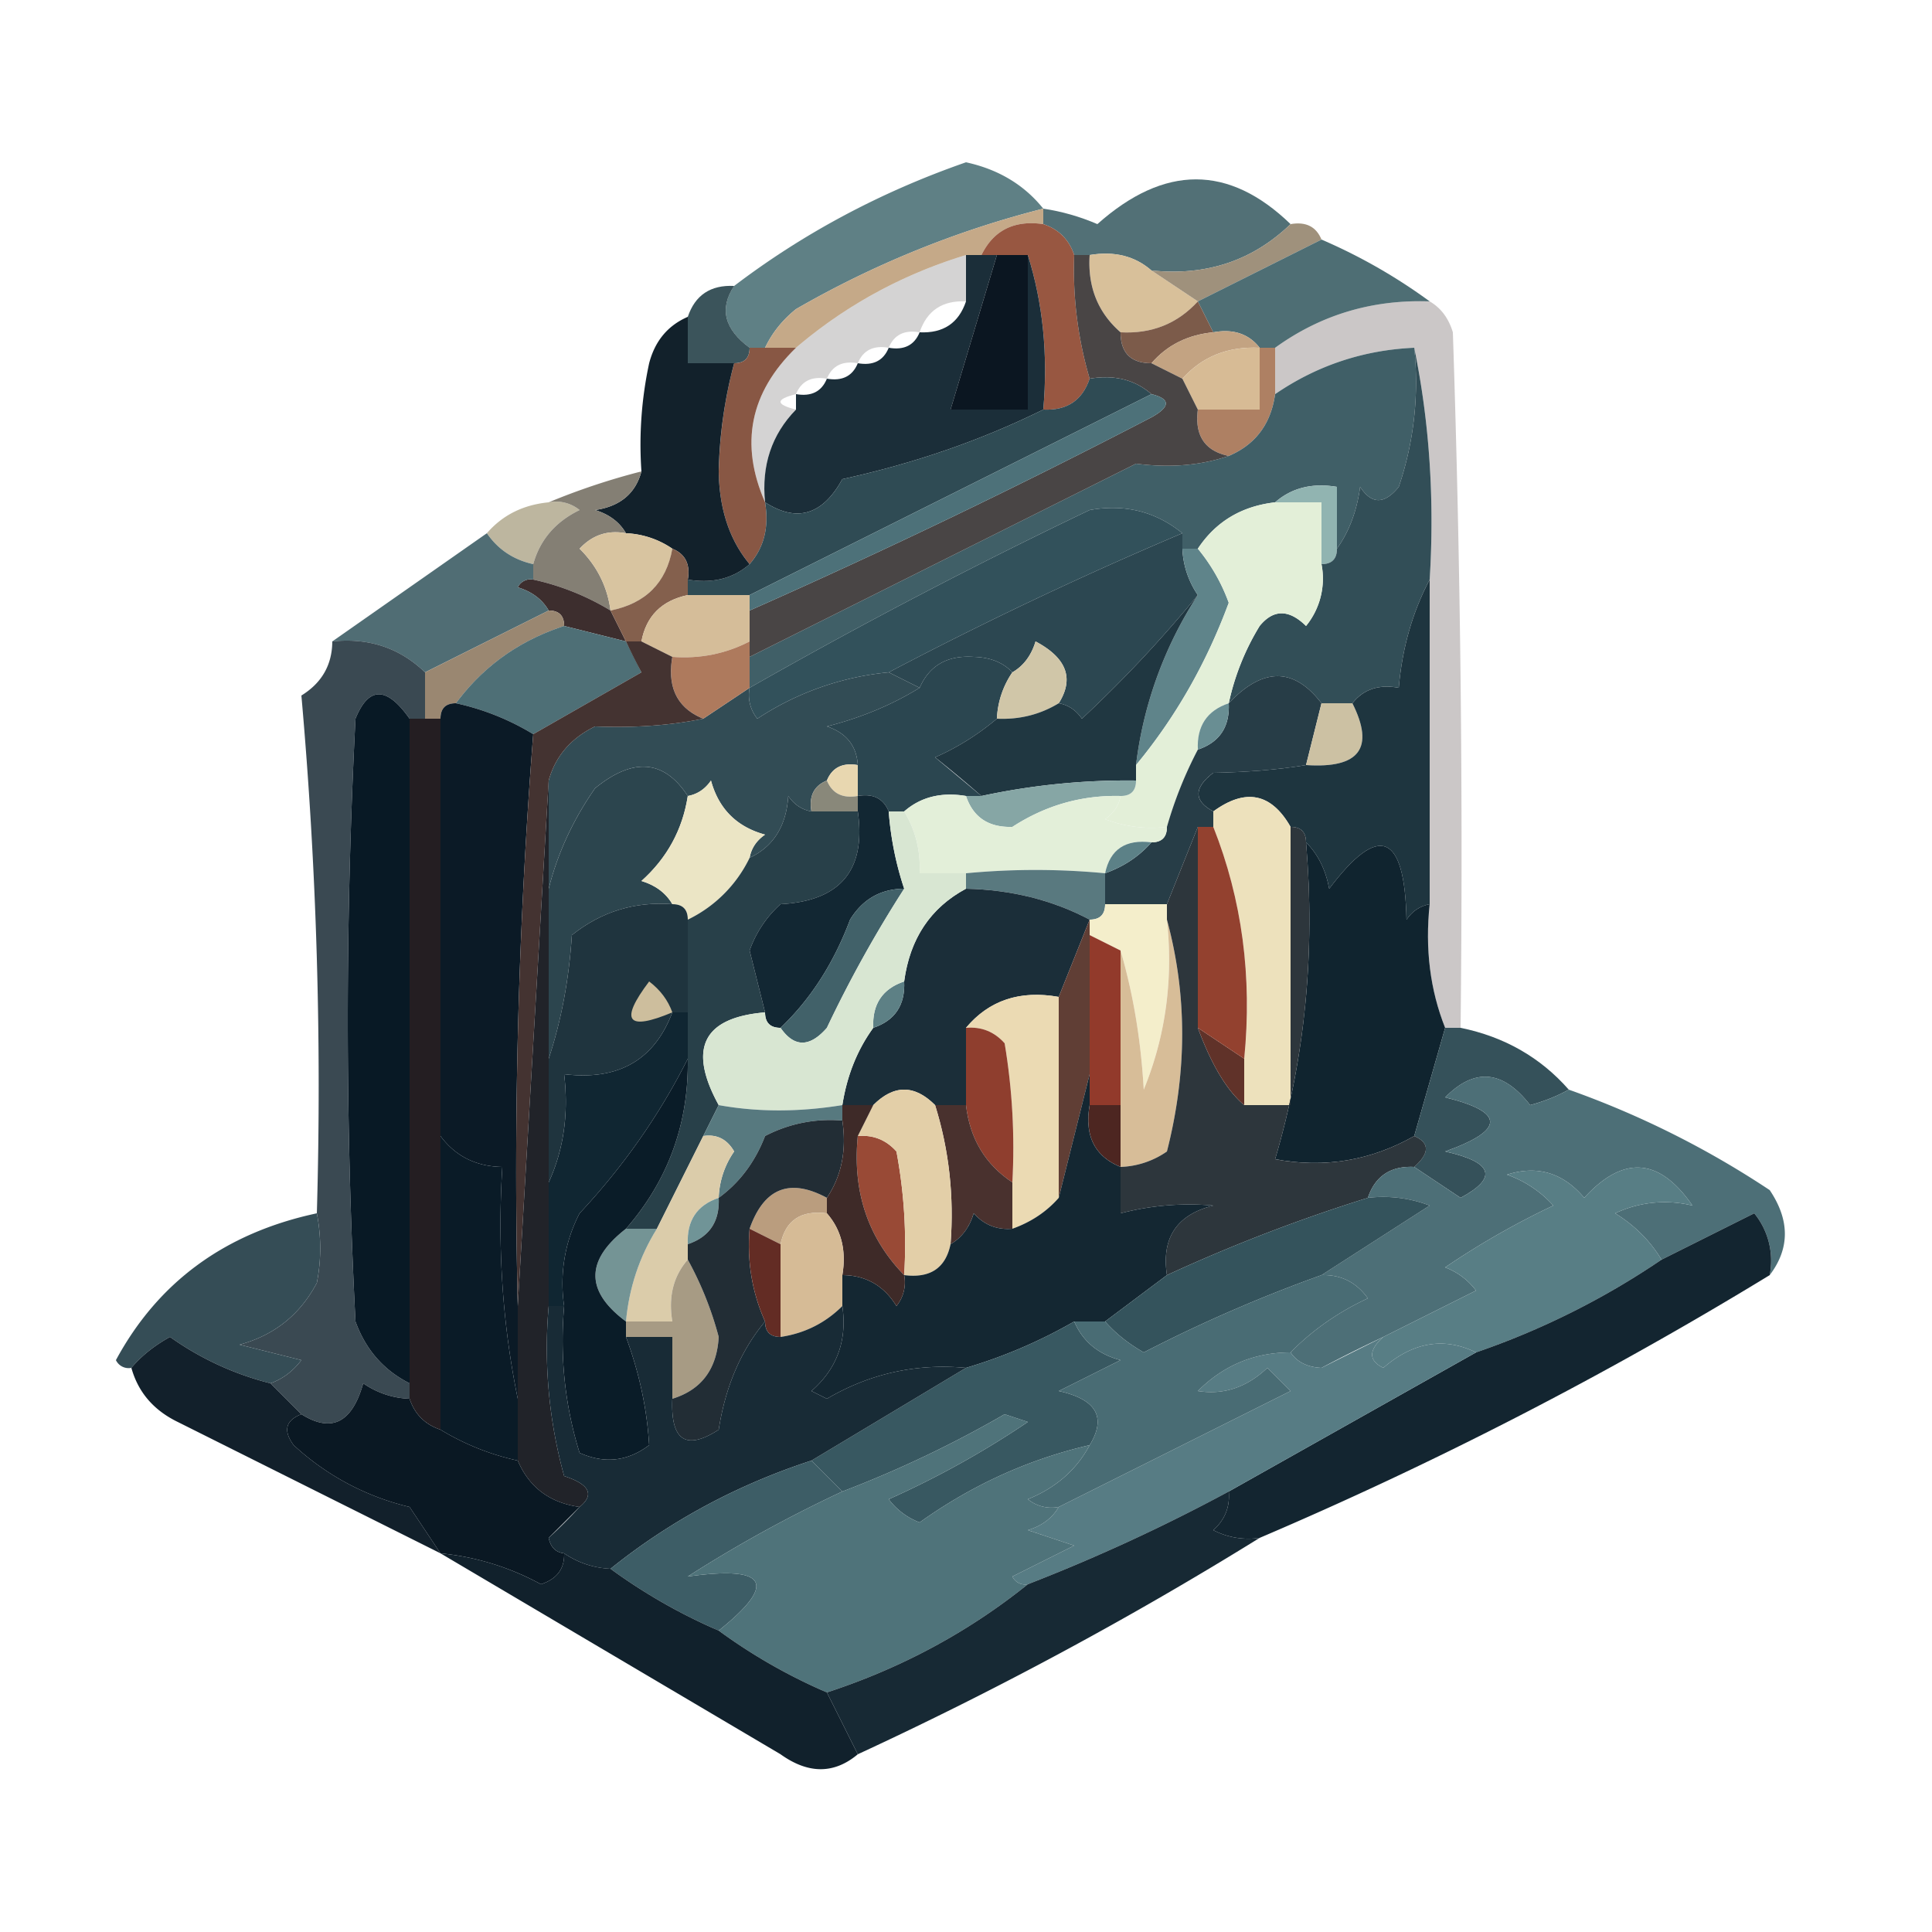 <svg xmlns="http://www.w3.org/2000/svg" width="125" height="125" fill-rule="evenodd" image-rendering="optimizeQuality" shape-rendering="geometricPrecision"><path fill="#5f8085" d="M67.5 13.5a63 63 0 0 0-16 6.5q-1.32 1.063-2 2.5h-1q-2.457-1.807-1-4 6.74-5.124 15-8 3.146.686 5 3"/><path fill="#527076" d="M83.5 14.5q-3.684 3.552-9 3-1.602-1.402-4-1h-1q-.5-1.5-2-2v-1q1.793.267 3.5 1 6.509-5.79 12.5 0"/><path fill="#c5a988" d="M67.5 13.5v1q-2.82-.406-4 2h-1q-6.166 1.88-11 6h-2q.68-1.437 2-2.5a63 63 0 0 1 16-6.5"/><path fill="#d8c09a" d="M70.5 16.5q2.398-.402 4 1l3 2q-1.98 2.163-5 2-2.202-1.919-2-5"/><path fill="#9f917c" d="M83.5 14.5q1.487-.258 2 1l-8 4-3-2q5.316.552 9-3"/><path fill="#985741" d="M67.5 14.5q1.5.5 2 2a25 25 0 0 0 1 8q-.71 2.11-3 2 .469-5.313-1-10h-3q1.18-2.406 4-2"/><path fill="#4e6e74" d="M85.5 15.5a35.7 35.7 0 0 1 7 4q-5.581-.197-10 3h-1q-1.064-1.356-3-1l-1-2z"/><path fill="#3e3739" d="M62.5 16.5v3q-2.29-.11-3 2-1.487-.258-2 1-1.487-.258-2 1-1.487-.258-2 1-1.487-.258-2 1-2 .5 0 1-2.362 2.421-2 6-2.476-5.649 2-10 4.834-4.12 11-6" opacity=".22"/><path fill="#7c5b4a" d="m77.5 19.5 1 2q-2.48.24-4 2-2 0-2-2 3.02.163 5-2"/><path fill="#3b545b" d="M47.5 18.5q-1.457 2.193 1 4 0 1-1 1h-3v-3q.71-2.11 3-2"/><path fill="#c3a382" d="M78.5 21.5q1.936-.356 3 1-3.08-.147-5 2l-2-1q1.52-1.76 4-2"/><path fill="#453939" d="M92.5 19.5q1.083.627 1.5 2a1013 1013 0 0 1 .5 45h-1q-1.46-3.672-1-8v-21q.48-7.793-1-15-4.938.22-9 3v-3q4.419-3.197 10-3" opacity=".278"/><path fill="#1b2e39" d="M62.5 16.5h2l-3 10h5v-10q1.469 4.687 1 10-6.006 2.97-13 4.5-1.913 3.486-5 1.5-.362-3.579 2-6v-1q1.487.258 2-1 1.487.258 2-1 1.487.258 2-1 1.487.258 2-1 2.29.11 3-2z"/><path fill="#0b1621" d="M64.5 16.5h2v10h-5z"/><path fill="#d7bb95" d="M81.5 22.5v4h-4l-1-2q1.92-2.147 5-2"/><path fill="#885744" d="M48.5 22.5h3q-4.476 4.351-2 10 .401 2.398-1 4-1.941-2.322-2-6 .09-3.631 1-7 1 0 1-1"/><path fill="#ae8063" d="M81.5 22.5h1v3q-.406 2.895-3 4-2.322-.482-2-3h4z"/><path fill="#405f67" d="M91.5 22.5a21.1 21.1 0 0 1-1 9q-1.388 1.712-2.5 0-.315 2.338-1.5 4v-4q-2.398-.402-4 1-3.261.375-5 3h-1v-1q-2.587-2.108-6-1.5a343 343 0 0 0-22 11.5v-2l25-12.5q3.269.426 6-.5 2.594-1.105 3-4 4.062-2.78 9-3"/><path fill="#2f4b54" d="M70.5 24.5q2.398-.402 4 1l-26 13h-4v-1q2.398.401 4-1 1.401-1.602 1-4 3.087 1.986 5-1.5 6.994-1.53 13-4.5 2.29.11 3-2"/><path fill="#32515b" d="M76.5 34.5a250 250 0 0 0-19 9 18.6 18.6 0 0 0-8.5 3 2.43 2.43 0 0 1-.5-2 343 343 0 0 1 22-11.5q3.413-.608 6 1.5"/><path fill="#91b4b1" d="M82.5 32.5q1.602-1.402 4-1v4q0 1-1 1v-4z"/><path fill="#12212b" d="M44.5 20.5v3h3a29.5 29.5 0 0 0-1 7q.059 3.678 2 6-1.602 1.401-4 1 .258-1.487-1-2a5.73 5.73 0 0 0-3-1q-.626-1.083-2-1.5 2.428-.354 3-2.5a25 25 0 0 1 .5-7q.565-2.163 2.5-3"/><path fill="#bdb69f" d="M35.5 32.5a2.43 2.43 0 0 1 2 .5q-2.345 1.139-3 3.5-1.917-.423-3-2 1.52-1.76 4-2"/><path fill="#847f74" d="M41.5 30.5q-.572 2.146-3 2.5 1.374.417 2 1.5-1.762-.329-3 1 1.695 1.684 2 4a16.3 16.3 0 0 0-5-2v-1q.655-2.361 3-3.5a2.43 2.43 0 0 0-2-.5 44 44 0 0 1 6-2"/><path fill="#494545" d="M69.5 16.5h1q-.202 3.081 2 5 0 2 2 2l2 1 1 2q-.322 2.518 2 3-2.731.926-6 .5l-25 12.5v-3a465 465 0 0 0 26-12.5q1.857-1.035 0-1.5-1.602-1.402-4-1a25 25 0 0 1-1-8"/><path fill="#d8c4a0" d="M40.5 34.5a5.73 5.73 0 0 1 3 1q-.59 3.315-4 4-.305-2.316-2-4 1.238-1.329 3-1"/><path fill="#4d7179" d="M74.5 25.5q1.857.465 0 1.5a465 465 0 0 1-26 12.5v-1z"/><path fill="#3d2e2e" d="M34.5 37.5a16.3 16.3 0 0 1 5 2l1 2-4-1q0-1-1-1-.626-1.083-2-1.5a.91.91 0 0 1 1-.5"/><path fill="#84604d" d="M43.5 35.5q1.258.513 1 2v1q-2.535.534-3 3h-1l-1-2q3.41-.685 4-4"/><path fill="#2c4751" d="M76.5 34.5v1a5.73 5.73 0 0 0 1 3 82 82 0 0 1-7.5 8q-.575-.834-1.5-1 1.518-2.4-1.5-4-.417 1.374-1.5 2-.895-.958-2.5-1-2.549-.17-3.5 2l-2-1a250 250 0 0 1 19-9"/><path fill="#506d74" d="M31.5 34.5q1.083 1.577 3 2v1a.91.91 0 0 0-1 .5q1.374.417 2 1.5l-8 4q-2.463-2.372-6-2z"/><path fill="#9a8771" d="M35.5 39.5q1 0 1 1-4.35 1.415-7 5-1 0-1 1h-1v-3z"/><path fill="#324e57" d="M91.5 22.5q1.48 7.207 1 15-1.668 3.149-2 7-1.936-.356-3 1h-2q-2.686-3.504-6 0a16 16 0 0 1 2-5q1.337-1.635 3 0a4.85 4.85 0 0 0 1-4q1 0 1-1 1.185-1.662 1.5-4 1.112 1.712 2.5 0a21.1 21.1 0 0 0 1-9"/><path fill="#4e6f76" d="m36.5 40.5 4 1 1 2-7 4a16.3 16.3 0 0 0-5-2q2.65-3.585 7-5"/><path fill="#d5bd99" d="M44.5 38.5h4v3q-2.313 1.201-5 1l-2-1q.465-2.466 3-3"/><path fill="#5f848a" d="M76.5 35.5h1a11.8 11.8 0 0 1 2 3.5q-2.172 5.874-6 10.5a25.85 25.85 0 0 1 4-11 5.73 5.73 0 0 1-1-3"/><path fill="#e3efd8" d="M82.5 32.5h3v4a4.85 4.85 0 0 1-1 4q-1.663-1.635-3 0a16 16 0 0 0-2 5q-2.11.71-2 3a26.3 26.3 0 0 0-2 5 8.4 8.4 0 0 1-4-.5q.834-.575 1-1.5 1 0 1-1v-1q3.828-4.626 6-10.5a11.8 11.8 0 0 0-2-3.5q1.739-2.625 5-3"/><path fill="#192b35" d="M21.5 41.5q3.537-.372 6 2v3h-1q-2.22-3.154-3.5 0a381 381 0 0 0 0 39q.99 2.736 3.5 4v1a5.58 5.58 0 0 1-3-1q-1.077 3.837-4 2l-2-2q1.184-.424 2-1.5l-4-1q3.375-.916 5-4 .435-2.217 0-4.5a286 286 0 0 0-1-33.5q1.984-1.224 2-3.5" opacity=".855"/><path fill="#324c55" d="m57.5 43.5 2 1q-2.666 1.65-6 2.5 1.884.625 2 2.5-1.487-.258-2 1-1.258.513-1 2-.925-.166-1.5-1-.183 2.905-2.5 4 .166-.925 1-1.5-2.75-.75-3.5-3.5-.575.834-1.5 1-2.295-3.52-6-.5-2.139 3.068-3 6.5v-7q.655-2.361 3-3.5 3.793.157 7-.5l3-2a2.43 2.43 0 0 0 .5 2 18.6 18.6 0 0 1 8.5-3"/><path fill="#2b4650" d="M65.5 43.5a5.73 5.73 0 0 0-1 3 16.6 16.6 0 0 1-4 2.5l3 2.5h-1q-2.398-.401-4 1h-1q-.513-1.258-2-1v-2q-.116-1.875-2-2.5 3.334-.85 6-2.5.951-2.17 3.5-2 1.605.042 2.5 1"/><path fill="#d0c6a8" d="M68.5 45.5q-1.812 1.1-4 1a5.73 5.73 0 0 1 1-3q1.083-.626 1.5-2 3.018 1.6 1.5 4"/><path fill="#ae7a5d" d="M48.5 41.5v3l-3 2q-2.514-1.025-2-4 2.687.201 5-1"/><path fill="#273d47" d="m85.5 45.5-1 4q-2.663.441-6 .5-1.911 1.466 0 2.5v1h-1l-2 5h-4v-2q1.815-.648 3-2 1 0 1-1a26.3 26.3 0 0 1 2-5q2.11-.71 2-3 3.314-3.504 6 0"/><path fill="#081925" d="M26.5 46.5v43q-2.51-1.264-3.5-4a381 381 0 0 1 0-39q1.28-3.154 3.5 0"/><path fill="#203741" d="M77.5 38.5a25.85 25.85 0 0 0-4 11v1a44.8 44.8 0 0 0-10 1 81 81 0 0 0-3-2.5 16.6 16.6 0 0 0 4-2.5q2.188.1 4-1 .925.166 1.5 1a82 82 0 0 0 7.5-8"/><use fill="#698e93" href="#a"/><path fill="#ccc1a3" d="M85.5 45.5h2q2.181 4.35-3 4z"/><path fill="#e8d7b0" d="M55.5 49.5v2q-1.487.258-2-1 .513-1.258 2-1"/><path fill="#1e353f" d="M92.5 37.5v21q-.925.166-1.5 1-.174-8.414-5-2-.348-1.856-1.5-3 0-1-1-1-1.872-3.285-5-1-1.911-1.034 0-2.5 3.337-.059 6-.5 5.181.35 3-4 1.064-1.356 3-1 .332-3.851 2-7"/><path fill="#0b1a26" d="M29.5 45.5a16.3 16.3 0 0 1 5 2 364 364 0 0 0-1 37v6q-1.481-7.208-1-15-2.549-.04-4-2v-27q0-1 1-1"/><path fill="#89887a" d="M53.5 50.5q.513 1.258 2 1v1h-3q-.258-1.487 1-2"/><path fill="#86a6a5" d="M73.5 50.5q0 1-1 1-3.781-.09-7 2-2.307.07-3-2h1a44.8 44.8 0 0 1 10-1"/><path fill="#e3efd9" d="M62.5 51.5q.693 2.07 3 2 3.219-2.09 7-2-.166.925-1 1.5a8.4 8.4 0 0 0 4 .5q0 1-1 1-2.519-.322-3 2a47.5 47.5 0 0 0-9 0h-3q.1-2.188-1-4 1.602-1.401 4-1"/><path fill="#2c454e" d="M44.5 51.5q-.51 3.268-3 5.5 1.374.417 2 1.5-3.654-.274-6.5 2-.275 4.297-1.5 8v-11q.861-3.432 3-6.5 3.705-3.02 6 .5"/><path fill="#ebe5c5" d="M48.5 55.5a8.58 8.58 0 0 1-4 4q0-1-1-1-.626-1.083-2-1.5 2.49-2.232 3-5.5.925-.166 1.5-1 .75 2.75 3.5 3.5-.834.575-1 1.5"/><path fill="#5c8187" d="M74.5 54.5q-1.185 1.352-3 2 .481-2.322 3-2"/><path fill="#443331" d="M40.5 41.5h1l2 1q-.514 2.975 2 4-3.207.657-7 .5-2.345 1.139-3 3.5l-2 34a364 364 0 0 1 1-37l7-4a44 44 0 0 1-1-2"/><path fill="#ede1bc" d="M83.5 53.5v18h-3v-3q.79-7.96-2-15v-1q3.128-2.285 5 1"/><path fill="#59797f" d="M71.5 56.5v2q0 1-1 1-3.608-1.902-8-2v-1a47.5 47.5 0 0 1 9 0"/><path fill="#10242f" d="M84.5 54.5q1.152 1.144 1.5 3 4.826-6.414 5 2 .575-.834 1.5-1-.46 4.328 1 8l-2 7q-4.221 2.394-9 1.5 2.907-9.823 2-20.5"/><path fill="#1b2e39" d="M62.5 57.5q4.392.098 8 2l-2 5q-3.765-.67-6 2v5h-2q-2-2-4 0h-2q.444-2.855 2-5 2.11-.71 2-3 .555-4.15 4-6"/><path fill="#f4eecb" d="M71.5 58.5h4v1q.623 5.813-1.5 11-.27-4.792-1.5-9l-2-1v-1q1 0 1-1"/><path fill="#284049" d="M52.5 52.5h3q.82 5.685-5 6a7.3 7.3 0 0 0-2 3l1 4q-6.017.502-3 6l-1 2-3 6h-2q4.097-4.701 4-11v-9a8.58 8.58 0 0 0 4-4q2.317-1.095 2.5-4 .575.834 1.5 1"/><path fill="#122733" d="M55.5 51.5q1.487-.258 2 1a20.7 20.7 0 0 0 1 5q-2.276.016-3.5 2-1.581 4.22-4.5 7-1 0-1-1l-1-4a7.3 7.3 0 0 1 2-3q5.82-.315 5-6z"/><path fill="#923a2b" d="m70.5 60.5 2 1v10h-2v-11"/><path fill="#416169" d="M58.5 57.5a80 80 0 0 0-5 9q-1.671 1.914-3 0 2.919-2.78 4.5-7 1.224-1.984 3.5-2"/><use x="-21" y="18" fill="#5d8085" href="#a"/><path fill="#ebdab3" d="M68.5 64.5v13q-1.185 1.352-3 2v-3a41 41 0 0 0-.5-9q-1.006-1.128-2.5-1 2.235-2.67 6-2"/><path fill="#603e35" d="M70.5 59.5v10l-2 8v-13z"/><path fill="#1f343e" d="M43.5 58.5q1 0 1 1v6h-1q-1.747 4.636-7 4 .453 3.839-1 7v-8q1.225-3.703 1.5-8 2.846-2.274 6.5-2"/><path fill="#cdbe9d" d="M43.5 65.5q-4.403 1.845-1.5-2 1.076.816 1.5 2"/><path fill="#d8e6d2" d="M57.5 52.5h1q1.1 1.812 1 4h3v1q-3.445 1.85-4 6-2.11.71-2 3-1.556 2.145-2 5-4.214.685-8 0-3.017-5.498 3-6 0 1 1 1 1.329 1.914 3 0a80 80 0 0 1 5-9 20.7 20.7 0 0 1-1-5"/><path fill="#8f3e2e" d="M62.5 66.5q1.494-.128 2.5 1 .747 4.473.5 9-2.625-1.739-3-5z"/><path fill="#241e22" d="M26.5 46.5h2v46q-1.5-.5-2-2v-44"/><path fill="#d7bd98" d="M75.5 59.5q1.971 7.272 0 15a5.58 5.58 0 0 1-3 1v-14q1.23 4.208 1.5 9 2.123-5.187 1.5-11"/><path fill="#102632" d="M43.5 65.5h1v3q-2.73 5.43-7 10a9.86 9.86 0 0 0-1 6h-1v-8q1.453-3.161 1-7 5.253.636 7-4"/><path fill="#35515a" d="M93.5 66.5h1q4.246.868 7 4-1.147.635-2.5 1-2.638-3.403-5.5-.5 5.817 1.423 0 3.5 4.645 1.042 1 3l-3-2q1.509-1.343 0-2z"/><path fill="#212329" d="M35.5 50.5v34a31.1 31.1 0 0 0 1 11q2.467.804 1 2-2.896-.406-4-3v-10z"/><path fill="#4d2621" d="M70.5 71.5h2v4q-2.515-1.025-2-4"/><path fill="#994a36" d="M55.5 73.5q1.494-.128 2.5 1 .746 3.97.5 8-3.532-3.635-3-9"/><path fill="#0a1b27" d="M28.5 73.5q1.451 1.96 4 2-.481 7.792 1 15v4a16.3 16.3 0 0 1-5-2z"/><path fill="#49312e" d="M60.5 71.5h2q.375 3.261 3 5v3q-1.494.128-2.5-1-.417 1.373-1.5 2 .354-4.663-1-9"/><path fill="#2d363c" d="M77.5 53.5v13q1.328 3.596 3 5h3v-18q1 0 1 1 .907 10.677-2 20.5 4.779.894 9-1.5 1.509.657 0 2-2.29-.11-3 2a107.5 107.5 0 0 0-13 5q-.544-3.618 3-4.5a17.6 17.6 0 0 0-6 .5v-3a5.58 5.58 0 0 0 3-1q1.971-7.728 0-15v-1z"/><path fill="#603229" d="m77.5 66.5 3 2v3q-1.672-1.404-3-5"/><path fill="#93412f" d="M77.5 53.5h1q2.79 7.04 2 15l-3-2z"/><path fill="#57797f" d="M46.5 71.5q3.786.685 8 0v1a9.1 9.1 0 0 0-5 1q-.975 2.526-3 4a5.58 5.58 0 0 1 1-3q-.686-1.196-2-1z"/><path fill="#ba9d7e" d="M53.5 77.5v1q-2.519-.322-3 2l-2-1q1.387-3.947 5-2"/><path fill="#e3cfa8" d="M60.5 71.5q1.354 4.337 1 9-.481 2.322-3 2a32.5 32.5 0 0 0-.5-8q-1.006-1.128-2.5-1l1-2q2-2 4 0"/><path fill="#4d6f77" d="M101.5 70.5a59.3 59.3 0 0 1 13 6.5q1.96 2.916 0 5.5a4.85 4.85 0 0 0-1-4l-6 3q-1.095-1.818-3-3a7.5 7.5 0 0 1 5-.5q-3.207-4.656-7-.5-2.053-2.436-5-1.5a7.3 7.3 0 0 1 3 2 52 52 0 0 0-7 4 4.45 4.45 0 0 1 2 1.5l-6 3a89 89 0 0 0-4 2q-1.374-.064-2-1 2.104-2.147 5-3.5-1.116-1.559-3-1.5l7-4.5a8.4 8.4 0 0 0-4-.5q.71-2.11 3-2l3 2q3.645-1.958-1-3 5.817-2.077 0-3.5 2.862-2.903 5.5.5a11 11 0 0 0 2.5-1"/><path fill="#dbccaa" d="M45.5 73.5q1.314-.196 2 1a5.58 5.58 0 0 0-1 3q-2.11.71-2 3v1q-1.401 1.602-1 4h-3q.305-3.278 2-6z"/><use x="-33" y="32" fill="#709497" href="#a"/><path fill="#142732" d="M70.5 69.5v2q-.515 2.975 2 4v3a17.6 17.6 0 0 1 6-.5q-3.544.882-3 4.5l-4 3h-2a32.5 32.5 0 0 1-7 3q-4.836-.445-9 2l-1-.5q2.483-2.166 2-5.5v-2q2.276.016 3.5 2a2.43 2.43 0 0 0 .5-2q2.519.322 3-2 1.083-.627 1.5-2 1.006 1.128 2.5 1 1.815-.648 3-2z"/><path fill="#354d56" d="M20.5 78.5q.435 2.283 0 4.5-1.625 3.084-5 4l4 1q-.816 1.076-2 1.5a19.3 19.3 0 0 1-6.5-3q-1.516.834-2.5 2a.91.91 0 0 1-1-.5q4.104-7.596 13-9.5"/><path fill="#587e85" d="M107.5 81.5a50.5 50.5 0 0 1-12 6q-3.105-1.51-6 1-1.445-.704 0-2l6-3a4.45 4.45 0 0 0-2-1.5 52 52 0 0 1 7-4 7.3 7.3 0 0 0-3-2q2.947-.936 5 1.5 3.793-4.156 7 .5a7.5 7.5 0 0 0-5 .5q1.905 1.182 3 3"/><path fill="#a79b84" d="M44.5 81.5a22.2 22.2 0 0 1 2 5q-.18 3.132-3 4v-4h-3v-1h3q-.401-2.398 1-4"/><path fill="#222d35" d="M54.5 72.5q.427 2.872-1 5-3.613-1.947-5 2-.262 3.182 1 6-2.343 2.808-3 7-3.18 2.057-3-2 2.82-.868 3-4a22.2 22.2 0 0 0-2-5v-1q2.11-.71 2-3 2.025-1.474 3-4a9.1 9.1 0 0 1 5-1"/><path fill="#3e2a28" d="M54.5 71.5h2l-1 2q-.532 5.365 3 9a2.43 2.43 0 0 1-.5 2q-1.224-1.984-3.5-2 .401-2.398-1-4v-1q1.427-2.128 1-5z"/><path fill="#34535c" d="M88.5 77.5a8.4 8.4 0 0 1 4 .5l-7 4.5a95 95 0 0 0-11.5 5q-1.492-.85-2.5-2l4-3a107.5 107.5 0 0 1 13-5"/><path fill="#749495" d="M40.5 79.5h2q-1.695 2.722-2 6-3.95-2.933 0-6"/><path fill="#632c24" d="m48.5 79.5 2 1v6q-1 0-1-1-1.262-2.818-1-6"/><path fill="#d6bb96" d="M53.5 78.5q1.401 1.602 1 4v2q-1.657 1.65-4 2v-6q.481-2.322 3-2"/><path fill="#132530" d="M114.5 82.5a256.6 256.6 0 0 1-33 17 4.93 4.93 0 0 1-3-.5q1.128-1.006 1-2.5l16-9a50.5 50.5 0 0 0 12-6l6-3a4.85 4.85 0 0 1 1 4" opacity=".993"/><path fill="#0a1c28" d="M44.5 68.5q.097 6.299-4 11-3.95 3.067 0 6v1q1.29 3.474 1.5 7-2.082 1.58-4.5.5-1.425-4.585-1-9.5a9.86 9.86 0 0 1 1-6q4.27-4.57 7-10"/><path fill="#577c84" d="M89.5 86.5q-1.445 1.296 0 2 2.895-2.51 6-1l-16 9a115 115 0 0 1-13 6 .91.91 0 0 1-1-.5l4-2-3-1q1.373-.417 2-1.5l15-7.5-1.5-1.5q-2.006 1.898-4.5 1.5 2.487-2.493 6-2.5.626.936 2 1z"/><path fill="#12202b" d="m17.5 89.5 2 2q-1.538.595-.5 2a16.7 16.7 0 0 0 7.5 4l2 3-17-8.5q-2.344-1.139-3-3.5.984-1.166 2.5-2a19.3 19.3 0 0 0 6.5 3"/><path fill="#385861" d="M69.5 85.5q.837 1.935 3 2.5l-4 2q3.658.8 2 3.5-5.923 1.371-11 5a4.45 4.45 0 0 1-2-1.5 59 59 0 0 0 9-5l-1.5-.5a73 73 0 0 1-10.5 5l-2-2 10-6a32.5 32.5 0 0 0 7-3"/><path fill="#496c74" d="M85.5 82.5q1.884-.059 3 1.5-2.896 1.353-5 3.5-3.513.007-6 2.5 2.494.398 4.5-1.5l1.5 1.5-15 7.5a2.43 2.43 0 0 1-2-.5q2.728-1.11 4-3.5 1.658-2.7-2-3.5l4-2q-2.163-.565-3-2.5h2q1.008 1.15 2.5 2a95 95 0 0 1 11.5-5"/><path fill="#0a1823" d="M26.5 90.5q.5 1.5 2 2a16.3 16.3 0 0 0 5 2q1.104 2.594 4 3l-2 2q.186.91 1 1 .045 1.496-1.5 2a17 17 0 0 0-6.5-2l-2-3a16.7 16.7 0 0 1-7.5-4q-1.038-1.405.5-2 2.923 1.837 4-2a5.58 5.58 0 0 0 3 1"/><path fill="#182b36" d="M35.5 84.5h1q-.425 4.915 1 9.5 2.418 1.08 4.5-.5-.21-3.526-1.5-7h3v4q-.18 4.057 3 2 .657-4.192 3-7 0 1 1 1 2.343-.35 4-2 .483 3.334-2 5.5l1 .5q4.164-2.445 9-2l-10 6q-7.229 2.36-13 7a5.73 5.73 0 0 1-3-1q-.814-.09-1-1a31 31 0 0 0 2-2q1.467-1.196-1-2a31.1 31.1 0 0 1-1-11"/><path fill="#3d5d66" d="m52.5 94.5 2 2a86 86 0 0 0-10 5.5q7.72-1.081 2 3.5a36 36 0 0 1-7-4q5.771-4.64 13-7"/><path fill="#4f737a" d="M70.5 93.5q-1.272 2.39-4 3.5a2.43 2.43 0 0 0 2 .5q-.627 1.083-2 1.5l3 1-4 2a.91.91 0 0 0 1 .5q-5.771 4.64-13 7a35.7 35.7 0 0 1-7-4q5.72-4.581-2-3.5a86 86 0 0 1 10-5.5 73 73 0 0 0 10.5-5l1.5.5a59 59 0 0 1-9 5 4.45 4.45 0 0 0 2 1.5q5.077-3.629 11-5"/><path fill="#11212c" d="M28.5 100.5q3.43.336 6.5 2 1.545-.504 1.5-2 1.337.915 3 1a36 36 0 0 0 7 4 35.7 35.7 0 0 0 7 4l2 4q-2.303 1.932-5 0z"/><path fill="#142631" d="M79.5 96.5q.128 1.494-1 2.5a4.93 4.93 0 0 0 3 .5 243 243 0 0 1-26 14l-2-4q7.229-2.36 13-7a115 115 0 0 0 13-6" opacity=".981"/><defs><path id="a" d="M79.5 45.5q.11 2.29-2 3-.11-2.29 2-3"/></defs></svg>